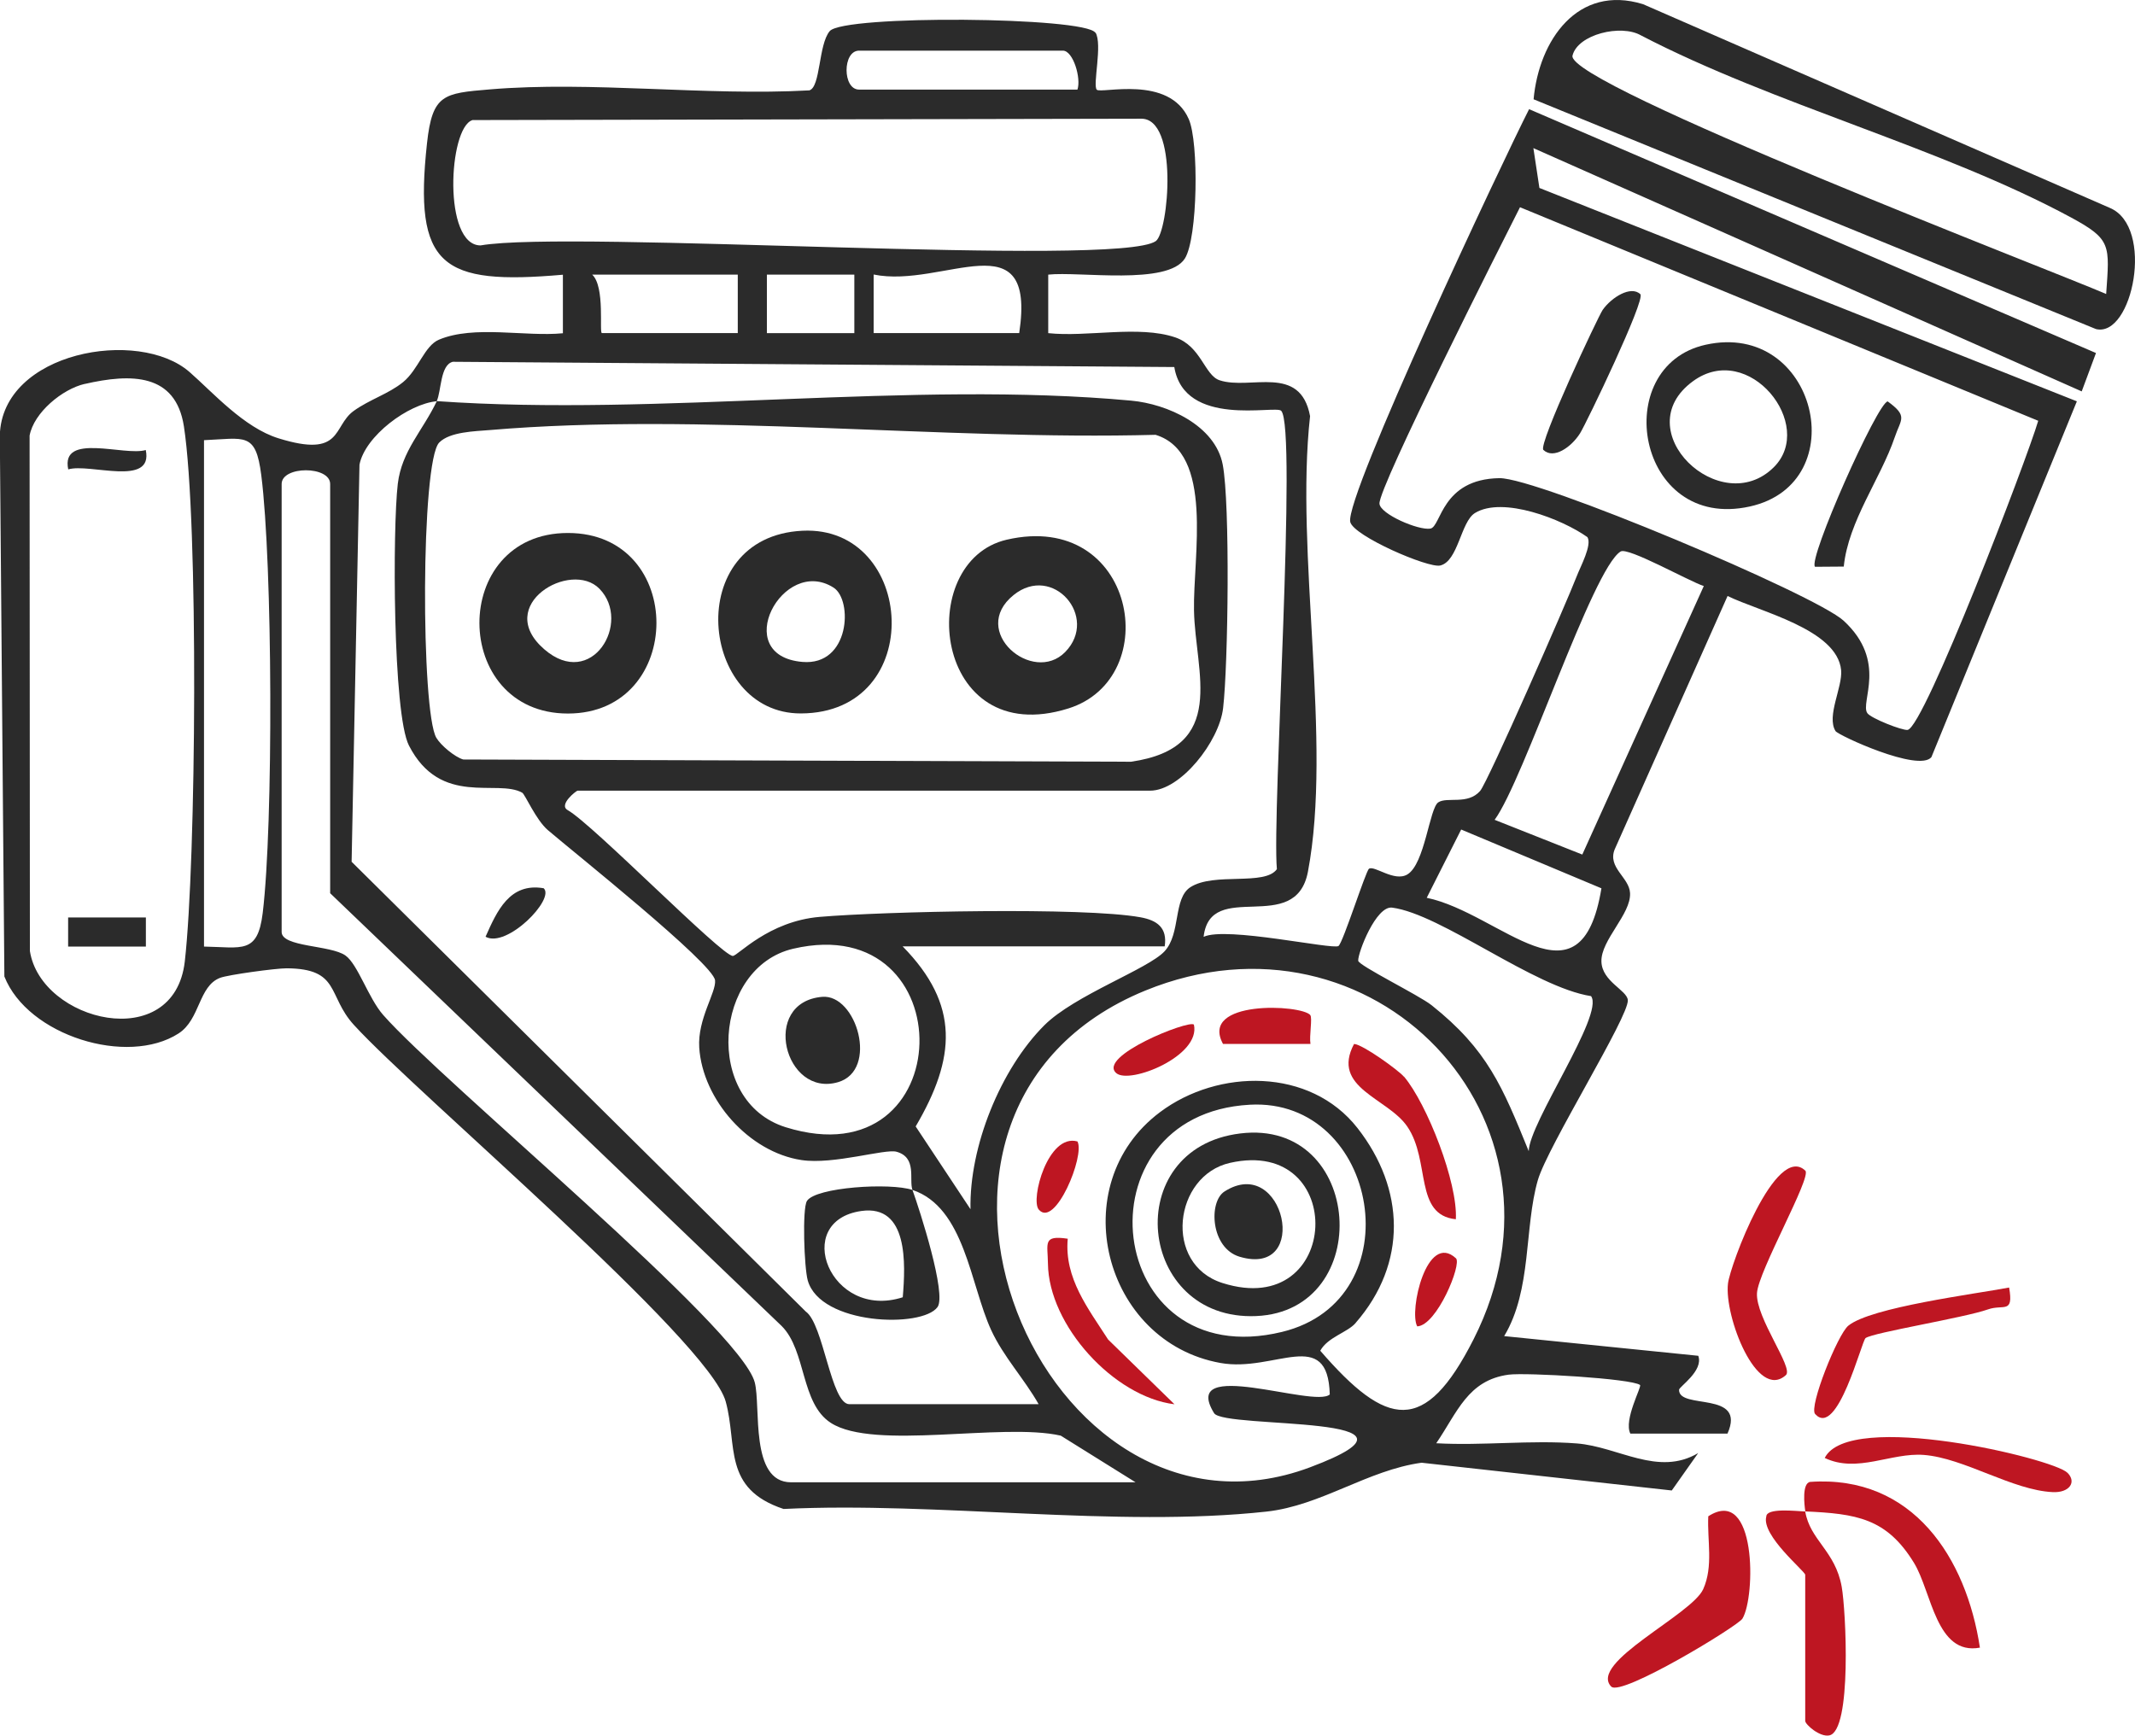 <?xml version="1.0" encoding="UTF-8"?> <svg xmlns="http://www.w3.org/2000/svg" width="123" height="100" viewBox="0 0 123 100" fill="none"><g clip-path="url(#clip0_55_156)"><path d="M63.113 1.874C63.527 2.547 62.94 4.915 63.186 5.168C63.432 5.42 67.357 4.287 68.486 6.862C69.073 8.192 69.006 13.708 68.263 14.892C67.278 16.457 62.179 15.627 60.39 15.823V19.195C62.627 19.436 65.596 18.73 67.698 19.436C69.202 19.942 69.392 21.625 70.264 21.911C72.031 22.494 74.91 20.951 75.475 23.976C74.597 31.848 76.772 42.728 75.352 50.224C74.642 53.972 69.727 50.589 69.342 53.978C70.644 53.361 76.8 54.736 77.113 54.505C77.376 54.309 78.679 50.191 78.869 50.056C79.176 49.843 80.334 50.836 81.083 50.381C82.089 49.775 82.352 46.566 82.861 46.229C83.37 45.893 84.555 46.392 85.271 45.573C85.718 45.062 90.269 34.682 90.84 33.195C91.052 32.639 91.729 31.405 91.455 30.95C90.001 29.912 86.573 28.577 84.974 29.559C84.153 30.064 84.013 32.336 82.973 32.583C82.279 32.746 77.98 30.883 77.79 30.075C77.449 28.639 86.629 9.157 88.094 6.29L120.752 20.34L119.93 22.551L88.34 8.534L88.687 10.829L119.651 23.123L111.27 43.626C110.537 44.507 105.902 42.369 105.746 42.122C105.214 41.264 106.159 39.591 106.07 38.615C105.846 36.253 101.373 35.248 99.528 34.339L93.026 48.934C92.595 49.989 93.864 50.55 93.909 51.453C93.976 52.671 92.221 54.163 92.26 55.403C92.293 56.554 93.73 57.047 93.781 57.62C93.864 58.545 89.157 66.059 88.597 67.995C87.804 70.744 88.262 74.318 86.657 76.983L97.84 78.117C98.153 78.987 96.738 79.895 96.733 80.075C96.705 81.248 100.63 80.103 99.523 82.6H93.926C93.529 81.814 94.597 79.89 94.485 79.8C94.015 79.43 87.91 79.071 86.909 79.205C84.561 79.525 83.963 81.371 82.744 83.156C85.416 83.307 88.184 82.959 90.845 83.167C93.244 83.358 95.519 85.091 97.834 83.722L96.313 85.877L81.899 84.278C78.774 84.71 76.118 86.747 72.965 87.094C64.343 88.037 53.949 86.511 45.143 86.943C41.609 85.77 42.498 83.262 41.811 80.76C40.843 77.219 24.025 63.04 20.391 59.056C18.842 57.362 19.619 55.807 16.505 55.791C15.884 55.791 13.15 56.161 12.681 56.34C11.428 56.817 11.54 58.736 10.288 59.544C7.336 61.446 1.599 59.673 0.252 56.262L-0.011 25.081C0.123 20.256 7.99 18.875 10.919 21.434C12.261 22.607 14.05 24.638 16.047 25.255C19.77 26.411 19.15 24.565 20.374 23.678C21.291 23.016 22.387 22.697 23.22 22.018C24.098 21.305 24.456 19.919 25.289 19.571C27.318 18.718 30.248 19.414 32.429 19.201V15.829C25.423 16.44 23.824 15.368 24.601 8.248C24.909 5.426 25.552 5.375 28.213 5.151C34.089 4.657 40.664 5.538 46.625 5.207C47.279 5.027 47.145 2.581 47.799 1.795C48.598 0.842 62.543 0.971 63.102 1.885L63.113 1.874ZM62.073 5.162C62.297 4.511 61.827 2.918 61.234 2.918H49.493C48.531 2.918 48.531 5.162 49.493 5.162H62.073ZM27.207 6.924C25.837 7.373 25.507 14.145 27.687 14.14C32.904 13.236 64.393 15.425 66.585 13.893C67.329 13.371 67.921 6.756 65.713 6.84L27.212 6.918L27.207 6.924ZM117.426 24.245L87.569 11.94C86.534 13.983 79.406 28.078 79.473 29.02C79.512 29.621 81.715 30.569 82.403 30.457C83.034 30.356 83.029 27.601 86.383 27.55C88.558 27.516 104.571 34.25 106.215 35.765C108.77 38.116 107.143 40.467 107.58 41.09C107.786 41.387 109.592 42.099 109.9 42.055C110.856 41.914 116.766 26.484 117.426 24.24V24.245ZM58.718 19.19C59.725 12.535 54.34 16.642 50.332 15.817V19.19H58.718ZM42.504 15.823H34.117C34.872 16.519 34.509 19.19 34.676 19.19H42.504V15.823ZM49.219 15.823H44.181V19.195H49.219V15.823ZM25.171 23.117C23.522 23.263 21.023 25.132 20.71 26.776L20.257 49.652L46.423 75.569C47.447 76.288 47.871 80.906 48.934 80.906H59.837C59.009 79.441 57.813 78.178 57.102 76.635C55.895 74.01 55.582 69.571 52.568 68.561C52.999 69.756 54.547 74.571 54.011 75.311C53.122 76.534 47.262 76.349 46.535 73.774C46.328 73.033 46.211 69.633 46.49 69.195C46.994 68.404 51.276 68.129 52.568 68.561C52.356 67.972 52.848 66.698 51.657 66.362C50.997 66.171 48.028 67.119 46.172 66.839C43.158 66.384 40.48 63.371 40.284 60.358C40.178 58.708 41.268 57.182 41.196 56.486C41.095 55.51 32.993 49.057 31.562 47.828C30.874 47.239 30.248 45.764 30.086 45.674C28.643 44.86 25.389 46.515 23.561 42.958C22.622 41.134 22.616 30.389 22.918 27.87C23.147 25.973 24.355 24.817 25.166 23.112C38.031 24.015 52.495 21.911 65.171 23.084C67.251 23.274 70.013 24.509 70.443 26.77C70.874 29.031 70.756 38.295 70.465 40.798C70.242 42.728 68.011 45.556 66.261 45.556H33.273C33.206 45.556 32.155 46.37 32.708 46.678C34.162 47.503 41.587 55.089 42.219 55.078C42.504 55.078 44.26 53.08 47.228 52.828C50.919 52.514 62.425 52.255 65.696 52.85C66.663 53.024 67.262 53.451 67.1 54.528H52.003C55.313 57.9 55.062 60.964 52.753 64.903L55.912 69.672C55.833 66.076 57.639 61.598 60.166 59.073C61.911 57.334 66.149 55.835 67.094 54.809C68.039 53.782 67.58 51.762 68.581 51.117C69.934 50.241 72.87 51.06 73.563 50.078C73.272 46.869 74.743 24.599 73.809 23.667C73.473 23.331 68.234 24.666 67.653 21.148L26.088 20.845C25.356 21.019 25.429 22.539 25.16 23.112L25.171 23.117ZM4.881 22.119C3.595 22.416 1.951 23.768 1.705 25.098L1.722 54.792C2.354 58.871 10.03 60.756 10.646 55.398C11.305 49.63 11.445 30.069 10.595 24.565C10.12 21.501 7.565 21.507 4.875 22.124L4.881 22.119ZM25.306 25.496C24.232 26.574 24.254 41.022 25.138 42.509C25.395 42.947 26.195 43.614 26.687 43.76L65.159 43.889C70.773 43.081 68.855 38.761 68.788 35.175C68.727 32.044 69.957 26.091 66.574 25.053C54.251 25.384 40.391 23.746 28.224 24.778C27.358 24.851 25.921 24.874 25.306 25.496ZM11.753 25.362V54.539C13.944 54.578 14.845 54.994 15.135 52.603C15.756 47.492 15.706 32.488 15.051 27.37C14.733 24.868 14.112 25.261 11.753 25.362ZM19.021 51.453V27.887C19.021 26.832 16.226 26.832 16.226 27.887V53.697C16.226 54.578 19.049 54.444 19.904 55.055C20.615 55.56 21.224 57.513 22.079 58.484C25.507 62.378 42.666 76.506 43.482 79.649C43.846 81.034 43.181 85.406 45.574 85.406H65.422L61.111 82.718C57.74 81.949 50.354 83.588 47.866 81.983C46.121 80.861 46.457 77.831 45.037 76.405L19.015 51.459L19.021 51.453ZM86.115 47.239L91.158 49.237L98.158 33.767C97.303 33.487 93.803 31.512 93.367 31.775C91.745 32.768 87.787 44.956 86.109 47.234L86.115 47.239ZM92.265 51.184L84.18 47.795L82.196 51.728C86.462 52.62 91.074 58.405 92.26 51.184H92.265ZM91.667 57.395C88.352 56.879 83.046 52.671 80.205 52.295C79.277 52.171 78.226 54.893 78.248 55.353C78.265 55.633 81.748 57.339 82.475 57.917C85.701 60.481 86.562 62.619 88.072 66.328C88.1 64.678 92.427 58.467 91.667 57.401V57.395ZM45.697 54.663C41.112 55.729 40.502 63.461 45.266 64.948C55.352 68.09 55.582 52.362 45.697 54.663ZM78.097 76.231C77.622 76.776 76.493 77.04 76.062 77.825C79.886 82.241 82.078 82.724 84.896 77.163C91.348 64.431 79.031 51.745 65.992 57.07C48.967 64.028 60.111 90.304 75.475 84.541C83.733 81.444 70.521 82.364 69.945 81.422C67.933 78.145 75.732 81.152 76.61 80.344C76.498 76.405 73.434 79.088 70.32 78.532C63.566 77.331 61.245 68.264 66.831 64.078C70.175 61.57 75.475 61.502 78.209 64.998C80.943 68.494 81.094 72.786 78.097 76.226V76.231ZM72.003 63.651C61.933 64.207 63.594 79.228 73.854 76.742C81.502 74.891 79.439 63.236 72.003 63.651ZM52.009 74.745C52.171 72.826 52.333 69.392 49.627 69.773C45.585 70.346 47.821 76.091 52.009 74.745Z" fill="#2B2B2B"></path><path d="M88.352 5.723C88.659 2.323 90.89 -0.92 94.658 0.241L121.541 11.974C124.157 13.063 122.855 19.471 120.752 18.96L88.346 5.718L88.352 5.723ZM121.339 16.946C121.535 14.112 121.653 13.798 119.315 12.53C111.84 8.495 102.206 6.026 94.535 2.037C93.389 1.381 90.895 1.975 90.594 3.204C90.191 4.843 118.572 15.728 121.339 16.94V16.946Z" fill="#2B2B2B"></path><path d="M104.007 87.083C103.945 86.696 103.811 85.456 104.286 85.383C110.207 84.968 113.283 89.771 114.065 94.933C111.538 95.399 111.292 91.724 110.269 90.051C108.687 87.459 106.925 87.218 104.001 87.083C104.275 88.744 105.734 89.35 106.103 91.426C106.344 92.761 106.702 99.725 105.388 99.989C104.84 100.101 104.001 99.36 104.001 99.153V90.736C104.001 90.534 101.457 88.469 101.759 87.375C101.776 86.87 103.436 87.061 104.001 87.089L104.007 87.083Z" fill="#BE1622"></path><path d="M92.83 97.183C91.483 95.808 97.465 93.042 98.125 91.561C98.718 90.237 98.349 88.75 98.416 87.364C101.206 85.563 101.15 92.004 100.384 93.261C100.121 93.693 93.406 97.767 92.83 97.178V97.183Z" fill="#BE1622"></path><path d="M104.007 67.45C104.387 67.815 101.295 73.246 101.222 74.503C101.138 75.928 103.347 78.812 102.889 79.228C101.217 80.743 99.327 75.839 99.551 73.953C99.674 72.893 102.307 65.829 104.007 67.45Z" fill="#BE1622"></path><path d="M115.748 74.184C116.017 75.738 115.424 75.126 114.524 75.446C113.154 75.929 107.915 76.776 107.479 77.096C107.25 77.264 105.852 82.892 104.572 81.472C104.197 81.057 105.874 76.877 106.484 76.383C107.786 75.317 113.78 74.559 115.748 74.184Z" fill="#BE1622"></path><path d="M119.103 84.85C119.662 85.405 119.204 86.017 118.264 85.972C115.938 85.865 113.159 84.008 110.834 83.829C108.949 83.683 106.998 84.9 105.125 84.003C106.523 81.22 118.27 84.031 119.097 84.85H119.103Z" fill="#BE1622"></path><path d="M57.997 31.096C65.428 29.38 67.127 39.075 61.547 40.82C53.748 43.261 52.624 32.342 57.997 31.096ZM61.369 37.566C63.331 35.557 60.653 32.454 58.389 34.289C55.816 36.371 59.507 39.474 61.369 37.566Z" fill="#2B2B2B"></path><path d="M46.228 30.58C52.747 30.255 53.446 41.089 46.138 41.106C40.295 41.123 39.278 30.922 46.228 30.58ZM48.023 33.857C45.093 31.994 42.023 37.779 46.228 38.138C48.973 38.374 49.141 34.569 48.023 33.857Z" fill="#2B2B2B"></path><path d="M31.322 51.178C31.993 51.796 29.197 54.652 27.973 53.973C28.632 52.492 29.359 50.842 31.322 51.178Z" fill="#2B2B2B"></path><path d="M98.265 19.863C104.65 18.449 106.875 27.842 100.809 29.183C94.273 30.631 92.674 21.098 98.265 19.863ZM102.195 26.916C104.627 24.492 100.758 19.611 97.538 21.962C93.658 24.79 99.131 29.974 102.195 26.916Z" fill="#2B2B2B"></path><path d="M94.502 16.951C94.82 17.248 91.404 24.363 91.03 24.964C90.532 25.76 89.503 26.484 88.916 25.923C88.597 25.62 92.081 18.214 92.332 17.855C92.841 17.131 93.959 16.435 94.502 16.951Z" fill="#2B2B2B"></path><path d="M106.221 32.645L104.566 32.657C104.135 32.247 108.172 23.174 108.754 23.129C109.939 23.993 109.514 24.133 109.156 25.199C108.34 27.595 106.489 30.019 106.221 32.645Z" fill="#2B2B2B"></path><path d="M80.887 62.03C82.218 63.612 83.99 68.146 83.873 70.25C81.458 70.003 82.425 66.9 81.083 64.92C79.965 63.259 76.66 62.692 78.008 60.15C78.494 60.167 80.557 61.654 80.882 62.036L80.887 62.03Z" fill="#BE1622"></path><path d="M61.514 71.372C61.307 73.645 62.694 75.395 63.84 77.18L67.664 80.911C64.175 80.484 60.407 76.36 60.373 72.797C60.362 71.636 60.055 71.153 61.514 71.372Z" fill="#BE1622"></path><path d="M75.486 58.489C75.621 58.646 75.419 59.69 75.498 60.15H70.46C69.073 57.597 74.978 57.867 75.492 58.489H75.486Z" fill="#BE1622"></path><path d="M68.782 59.034C69.196 60.846 65.087 62.49 64.315 61.834C63.18 60.868 68.486 58.753 68.782 59.034Z" fill="#BE1622"></path><path d="M62.073 65.767C62.52 66.575 60.782 70.805 59.842 69.689C59.356 69.111 60.373 65.29 62.073 65.767Z" fill="#BE1622"></path><path d="M83.879 72.5C84.231 72.826 82.783 76.372 81.648 76.422C81.161 75.536 82.196 70.946 83.879 72.5Z" fill="#BE1622"></path><path d="M8.404 52.862H3.925V54.539H8.404V52.862Z" fill="#2B2B2B"></path><path d="M8.398 25.929C8.845 28.078 5.155 26.675 3.931 27.045C3.483 24.896 7.173 26.299 8.398 25.929Z" fill="#2B2B2B"></path><path d="M47.363 57.435C49.348 57.261 50.634 61.66 48.285 62.35C45.193 63.259 43.801 57.749 47.363 57.435Z" fill="#2B2B2B"></path><path d="M32.719 30.709C25.882 30.709 25.96 41.112 32.719 41.112C39.479 41.112 39.557 30.709 32.719 30.709ZM31.355 37.409C28.414 34.862 32.893 32.236 34.537 33.925C36.415 35.855 34.089 39.782 31.355 37.409Z" fill="#2B2B2B"></path><path d="M71.449 65.307C78.567 64.432 79.249 75.53 72.372 75.828C65.495 76.125 64.488 66.16 71.449 65.307ZM70.862 67.001C67.62 67.731 66.999 72.843 70.432 73.925C77.303 76.103 77.672 65.464 70.862 67.001Z" fill="#2B2B2B"></path><path d="M70.544 68.651C73.982 66.451 75.553 73.639 71.416 72.41C69.744 71.911 69.615 69.246 70.544 68.651Z" fill="#2B2B2B"></path></g><defs><clipPath id="clip0_55_156"><rect width="123" height="100" fill="white"></rect></clipPath></defs></svg> 